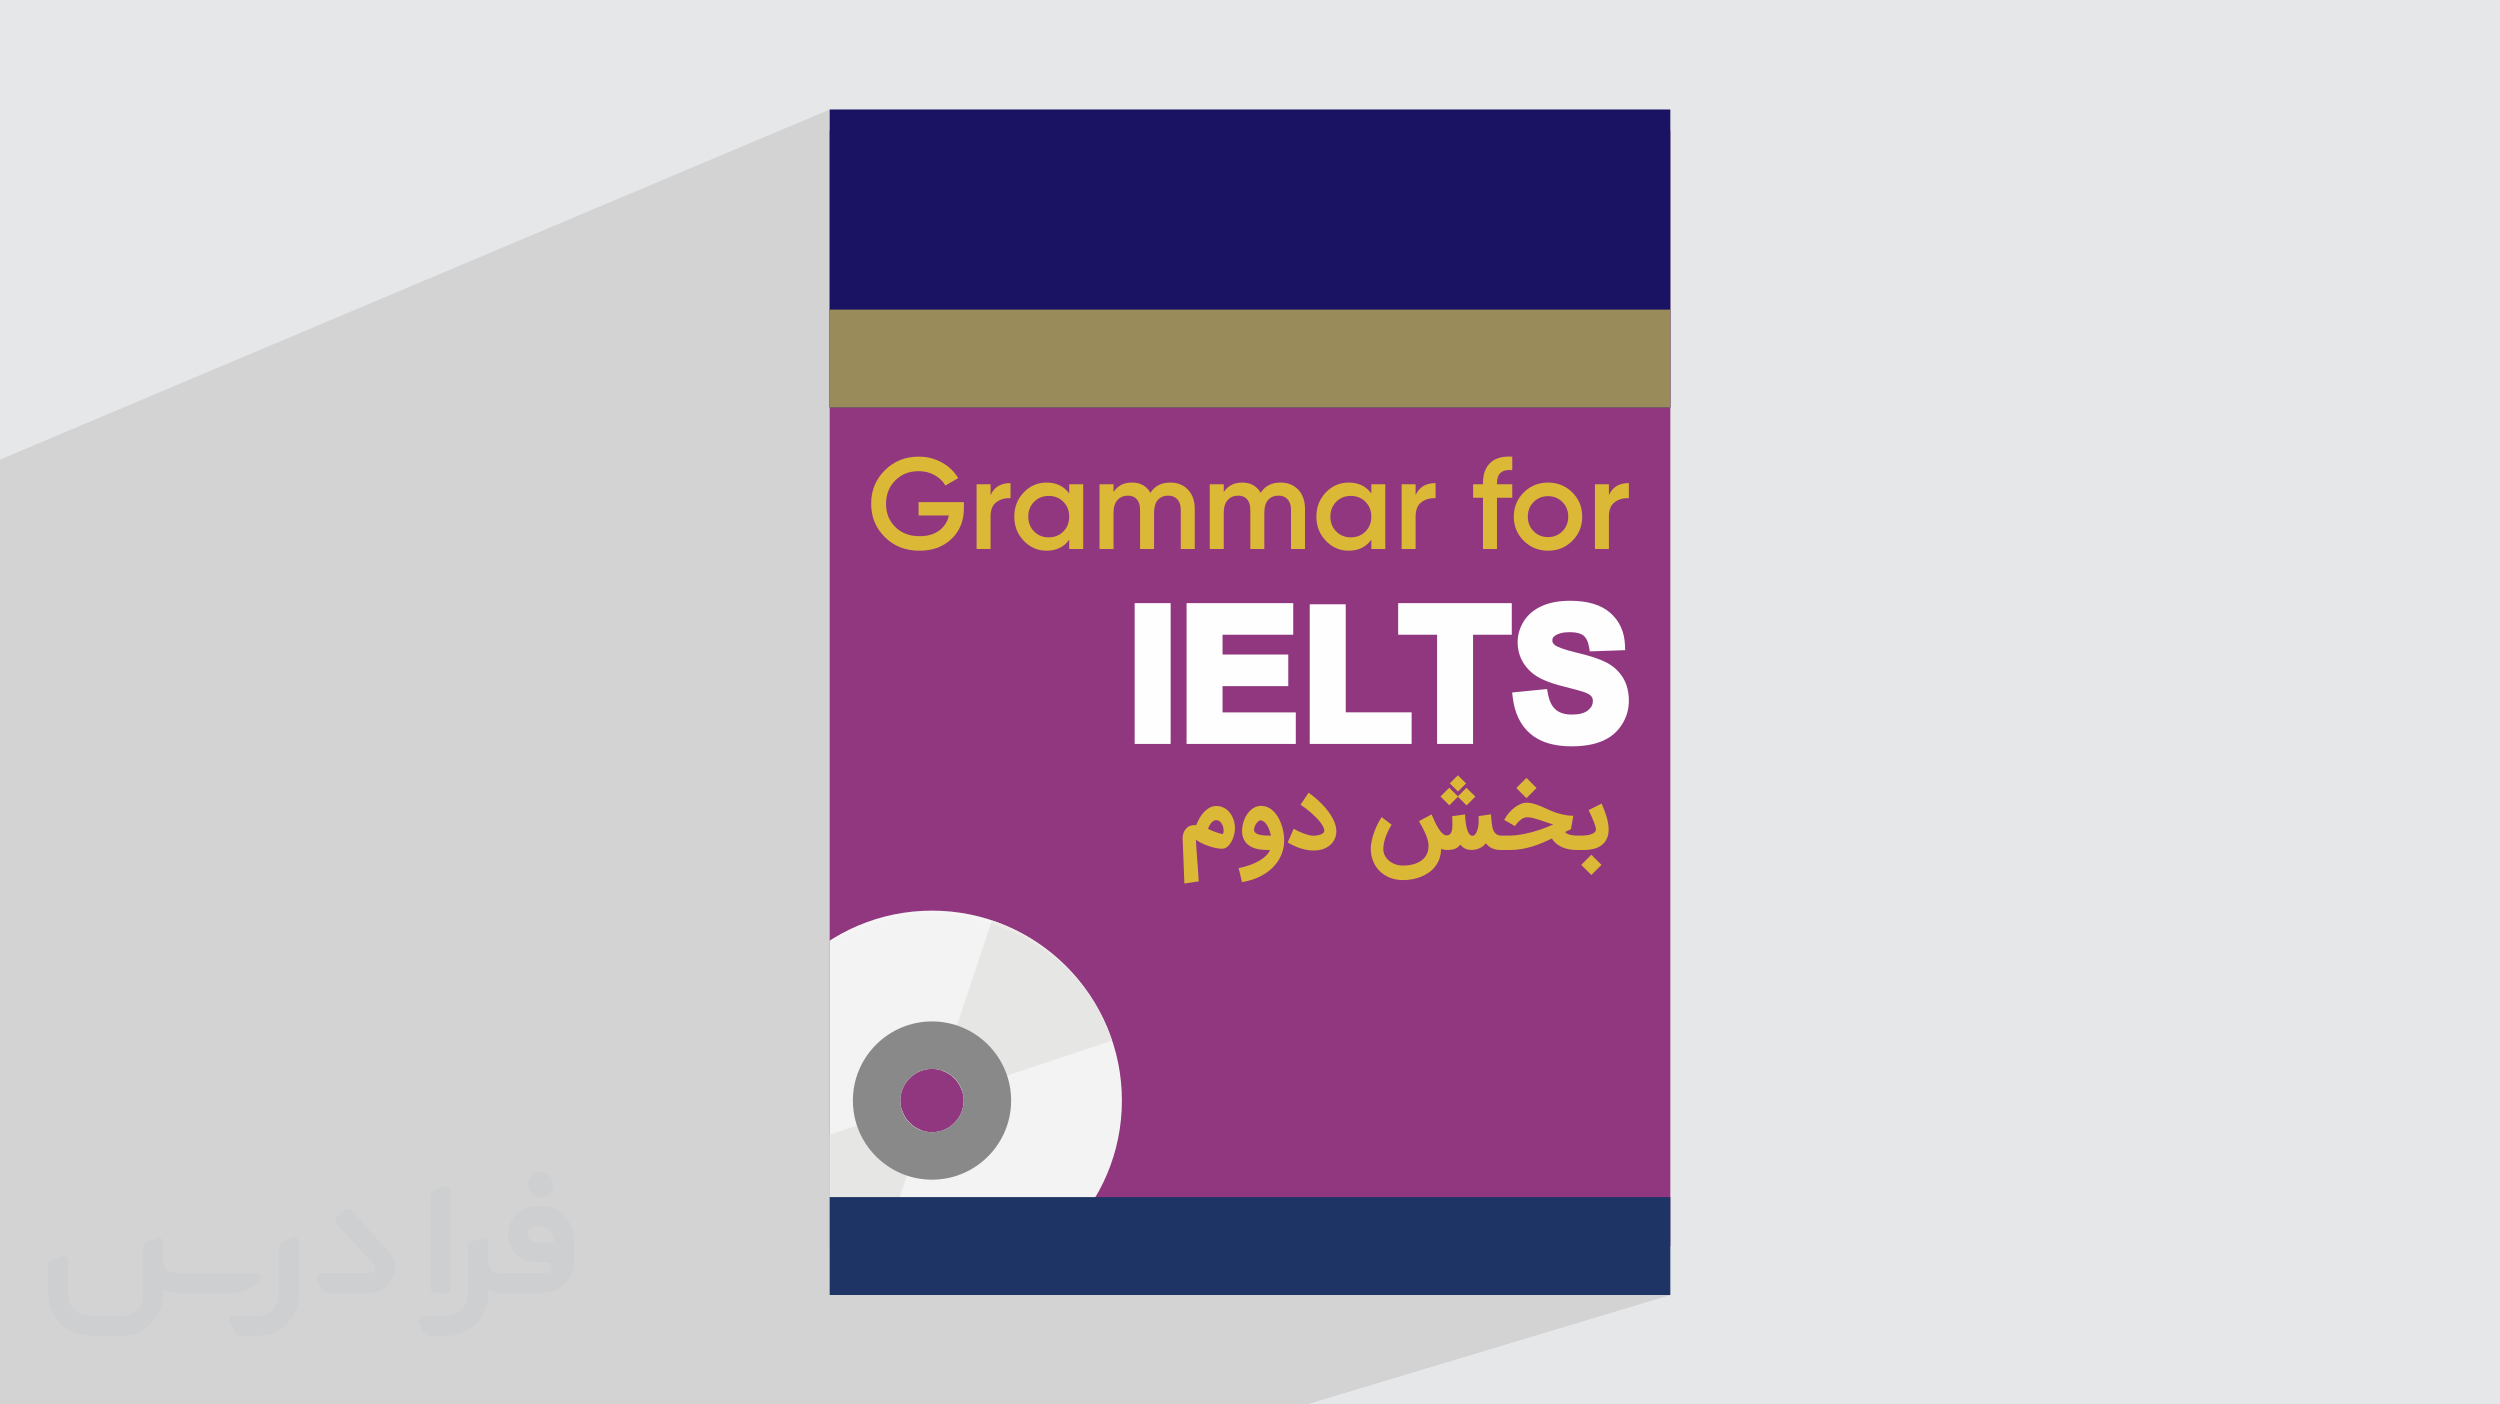 <?xml version="1.0" encoding="UTF-8"?>
<!DOCTYPE svg PUBLIC "-//W3C//DTD SVG 1.0//EN" "http://www.w3.org/TR/2001/REC-SVG-20010904/DTD/svg10.dtd">
<!-- Creator: CorelDRAW -->
<svg xmlns="http://www.w3.org/2000/svg" xml:space="preserve" width="94.192mm" height="52.917mm" version="1.0" style="shape-rendering:geometricPrecision; text-rendering:geometricPrecision; image-rendering:optimizeQuality; fill-rule:evenodd; clip-rule:evenodd"
viewBox="0 0 9404.92 5283.66"
 xmlns:xlink="http://www.w3.org/1999/xlink"
 xmlns:xodm="http://www.corel.com/coreldraw/odm/2003">
 <defs>
  <style type="text/css">
   <![CDATA[
    .fil9 {fill:none}
    .fil10 {fill:#1A1363}
    .fil13 {fill:#1E3465}
    .fil3 {fill:#903780}
    .fil11 {fill:#998B5A}
    .fil12 {fill:#FEFEFE;fill-rule:nonzero}
    .fil6 {fill:#898989;fill-rule:nonzero}
    .fil14 {fill:#DCB837;fill-rule:nonzero}
    .fil5 {fill:#E6E6E5;fill-rule:nonzero}
    .fil4 {fill:#F3F3F3;fill-rule:nonzero}
    .fil1 {fill:#373435;fill-rule:nonzero;fill-opacity:0.031}
    .fil2 {fill:#2B2A29;fill-opacity:0.102}
    .fil8 {fill:#010101;fill-rule:nonzero;fill-opacity:0.102}
    .fil7 {fill:white;fill-rule:nonzero;fill-opacity:0.2}
    .fil0 {fill:#E6E7E8}
   ]]>
  </style>
   <clipPath id="id0">
    <path d="M6283.7 491.74l-3162.48 0 0 4196.48 3162.48 0 0 -4196.48z"/>
   </clipPath>
 </defs>
 <g id="Layer_x0020_1">
  <polygon class="fil0" points="-0,0 9404.92,0 9404.92,5283.66 -0,5283.66 "/>
  <g id="_2445984209744">
   <path class="fil1" d="M1125.4 4672.59l0 197.03c0,20.41 -3.74,40.82 -11.66,59.56 -7.92,18.74 -19.16,36.25 -33.74,50.4 -14.58,14.58 -31.65,25.82 -50.4,33.74 -18.74,7.92 -39.15,11.66 -59.56,11.66l-60.82 0c-7.08,0 -14.16,-2.08 -19.99,-6.25 -5.83,-4.16 -10.41,-9.58 -12.92,-16.25l-11.24 -29.16c-0.83,-2.5 -1.25,-5.41 -1.25,-8.33 0,-2.92 1.25,-5.42 2.92,-7.92 1.67,-2.5 3.74,-4.16 6.25,-5.41 2.5,-1.25 5.41,-2.09 7.91,-1.67l86.23 0c22.08,0 42.91,-8.75 58.73,-24.57 15.41,-15.42 24.15,-36.65 24.15,-58.73l0 -179.12c0,-3.33 1.26,-6.66 3.33,-9.58 2.09,-2.92 5,-5 7.92,-6.25l40.82 -15.83c2.5,-0.84 5.41,-1.25 8.33,-0.84 2.92,0.42 5.42,1.26 7.5,2.92 2.09,1.67 4.17,3.75 5.42,6.25 1.25,2.92 2.08,5.83 2.08,8.33z"/>
   <path class="fil1" d="M2033.88 4536.8l-15 0c-59.57,0 -109.13,48.73 -108.31,107.88 0.42,27.5 12.08,54.16 31.66,73.32 19.57,19.57 46.23,30.4 74.14,30.4l39.57 0c5.42,0 10.41,2.08 14.17,5.83 3.74,3.74 5.83,8.75 5.83,14.16 0,5.42 -2.09,10.41 -5.83,14.17 -3.75,3.74 -8.75,5.83 -14.17,5.83l-179.11 0c-10.83,0 -20.83,-4.58 -28.33,-12.08 -7.5,-7.5 -11.66,-17.91 -12.08,-28.33l0 -74.98c0,-2.92 -0.83,-5.41 -2.08,-7.92 -1.25,-2.5 -3.33,-4.57 -5.42,-6.24 -2.08,-1.67 -4.99,-2.51 -7.5,-2.92 -2.92,-0.42 -5.41,0 -8.33,0.83l-41.24 15.83c-2.92,1.25 -5.83,3.33 -7.92,6.25 -2.08,2.92 -2.92,6.25 -2.92,9.58l0 179.12c0,22.08 -8.75,43.32 -24.15,58.73 -15.42,15.42 -36.65,24.57 -58.73,24.57l-86.64 0.01c-2.92,0 -5.42,0.83 -7.92,2.08 -2.5,1.25 -4.58,3.33 -6.25,5.42 -1.66,2.5 -2.5,4.99 -2.92,7.5 -0.41,2.92 0,5.41 1.26,8.33l11.24 29.16c2.5,6.67 7.08,12.5 12.91,16.66 5.83,4.16 12.91,6.25 20,5.83l60.81 0c41.24,0 80.81,-16.25 109.97,-45.82 29.16,-29.16 45.81,-68.74 45.81,-109.97l0 -18.32c15.84,7.91 33.33,12.08 50.82,12.08l157.03 0c30.41,0 59.99,-12.08 81.65,-33.74 21.66,-21.67 33.74,-50.82 33.74,-81.65l0 -85.81c0,-33.32 -13.33,-65.39 -36.65,-89.14 -23.74,-23.74 -55.82,-36.65 -89.14,-36.65zm50.39 136.2l-66.64 0c-7.92,0 -15.42,-2.5 -21.25,-7.91 -5.83,-5.42 -9.59,-12.5 -10.41,-20.42 0,-4.16 0.42,-8.75 2.08,-12.91 1.67,-4.16 3.75,-7.91 6.67,-10.82 5.83,-5.42 13.75,-8.76 21.66,-8.76l7.09 0c16.25,0 31.65,6.25 42.9,17.91 11.66,11.25 17.91,26.66 17.91,42.91z"/>
   <path class="fil1" d="M1694.39 4478.9l0 367.39c0,2.08 -0.42,4.57 -1.25,6.66 -0.84,2.09 -2.09,4.16 -3.75,5.83 -1.67,1.67 -3.33,2.92 -5.41,3.74 -2.09,0.84 -4.16,1.26 -6.67,1.26l-40.82 0c-2.08,0 -4.58,-0.42 -6.66,-1.26 -2.09,-0.83 -4.16,-2.08 -5.42,-3.74 -1.66,-1.67 -2.92,-3.74 -3.74,-5.83 -0.83,-2.09 -1.25,-4.58 -1.25,-6.66l0 -351.57c0,-3.32 0.83,-6.66 2.92,-9.58 2.08,-2.92 4.58,-5 7.91,-6.25l40.83 -15.83c2.5,-0.84 5.41,-1.25 8.33,-1.25 2.92,0.41 5.41,1.25 7.5,2.92 2.5,1.66 4.16,3.74 5.41,6.24 1.25,2.09 2.09,5 2.09,7.92z"/>
   <path class="fil1" d="M1391.56 4863.79l-153.7 0c-7.08,0 -14.17,-2.09 -20,-6.25 -5.83,-4.16 -10.41,-9.99 -13.33,-16.66l-11.24 -28.74c-0.83,-2.51 -1.25,-5.42 -0.83,-8.34 0.41,-2.92 1.25,-5.41 2.92,-7.91 1.66,-2.51 3.74,-4.16 6.24,-5.42 2.51,-1.25 5.42,-2.08 7.92,-2.08l184.11 0c3.33,0 6.66,-1.25 9.58,-2.92 2.93,-2.09 5,-4.58 6.67,-7.92 1.25,-3.33 1.67,-6.66 1.25,-9.99 -0.42,-3.33 -2.08,-6.67 -4.16,-9.17l-141.63 -154.12c-2.92,-3.33 -4.58,-7.92 -4.58,-12.5 0,-4.58 2.09,-8.75 5.83,-12.08l29.58 -27.49c3.33,-2.92 7.92,-4.58 12.5,-4.58 4.58,0.42 8.75,2.09 12.08,5.83l140.37 152.87c55.41,59.57 12.5,157.46 -69.56,157.46z"/>
   <path class="fil1" d="M977.53 4817.97l-20 17.07c-20.83,17.91 -47.49,27.91 -74.98,27.91l-211.19 0c-19.57,0 -39.15,-4.16 -57.06,-12.49l0 16.25c0,20.82 -4.16,41.65 -12.08,60.81 -7.91,19.16 -19.57,36.65 -34.57,51.65 -14.58,14.58 -32.07,26.24 -51.65,34.58 -19.16,7.91 -39.99,12.07 -60.82,12.07l-114.55 0.01c-20.83,0 -41.66,-4.17 -60.82,-12.08 -19.16,-7.92 -36.65,-19.58 -51.65,-34.58 -14.58,-14.58 -26.24,-32.07 -34.57,-51.65 -7.92,-19.16 -12.08,-39.98 -12.08,-60.81l0 -107.89c0,-3.33 1.25,-6.66 2.92,-9.58 2.09,-2.92 4.58,-5 7.92,-6.25l40.82 -15.83c2.5,-0.84 5.41,-1.26 8.33,-0.84 2.92,0.42 5.42,1.25 7.5,2.92 2.09,1.67 4.16,3.75 5.42,6.25 1.25,2.5 2.08,5 2.08,7.92l0 128.71c0,20.83 8.34,40.82 22.92,55.41 14.58,14.58 34.57,22.91 55.4,22.91l125.79 0c20.83,0 40.41,-8.34 54.99,-22.92 14.58,-14.58 22.92,-34.57 22.92,-55.4l0 -184.11c0,-3.33 1.25,-6.67 2.92,-9.59 2.08,-2.92 4.57,-4.99 7.91,-6.24l40.82 -15.84c2.51,-0.83 5.42,-1.25 8.34,-0.83 2.92,0.42 5.41,1.25 7.91,2.92 2.51,1.67 4.17,3.74 5.42,6.25 1.25,2.5 2.08,5.41 2.08,7.91l0 70.4c0,11.66 4.58,23.32 12.92,31.65 8.33,8.34 19.57,13.33 31.65,13.33l307.4 0c3.33,0 7.09,0.84 9.59,2.92 2.92,2.09 5,5 6.25,7.92 1.25,3.33 1.25,6.66 0.41,10.41 0,3.74 -2.08,6.66 -4.57,8.75z"/>
   <path class="fil1" d="M2033.88 4503.89c25.82,0 47.07,-21.25 47.07,-47.07 0,-25.83 -21.25,-47.07 -47.07,-47.07 -25.83,0 -47.08,21.24 -47.08,47.07 0,25.82 21.25,47.07 47.08,47.07z"/>
  </g>
  <polygon class="fil2" points="6283.7,4871.8 4915.38,5283.66 -0,5283.66 -0,1728.92 3121.21,411.86 "/>
  <polygon class="fil3" points="6283.7,491.74 3121.21,491.74 3121.21,4688.21 6283.7,4688.21 "/>
  <g style="clip-path:url(#id0)">
   <g id="_2445984214304">
    <g>
     <path id="_1" class="fil4" d="M3506.18 3425.88c-393.9,0 -714.37,320.46 -714.37,714.38 0,393.9 320.46,714.37 714.37,714.37 393.91,0 714.38,-320.46 714.38,-714.37 0,-393.91 -320.46,-714.38 -714.38,-714.38zm0 833.45c-65.65,0 -119.07,-53.4 -119.07,-119.07 0,-65.68 53.4,-119.08 119.07,-119.08 65.68,0 119.08,53.4 119.08,119.08 0,65.67 -53.4,119.07 -119.08,119.07z"/>
     <path class="fil5" d="M3731.93 3463.03l-188.25 564.79c35.39,11.84 63.1,39.58 74.97,74.98l564.79 -188.26c-71.01,-212.44 -239.04,-380.47 -451.49,-451.48l-0.02 -0.03z"/>
     <path class="fil5" d="M3393.75 4177.75l-564.79 188.25c71.01,212.44 239.05,380.47 451.49,451.49l188.25 -564.79c-35.39,-11.84 -63.1,-39.58 -74.97,-74.98l0.02 0.03z"/>
     <path class="fil6" d="M3506.18 3842.6c-164.11,0 -297.65,133.54 -297.65,297.66 0,164.11 133.54,297.65 297.65,297.65 164.12,0 297.66,-133.54 297.66,-297.65 0,-164.12 -133.54,-297.66 -297.66,-297.66zm0 416.73c-65.65,0 -119.07,-53.4 -119.07,-119.07 0,-65.68 53.4,-119.08 119.07,-119.08 65.68,0 119.08,53.4 119.08,119.08 0,65.67 -53.4,119.07 -119.08,119.07z"/>
     <path class="fil7" d="M3506.19 3440.75c228.79,0 433.23,104.31 568.35,267.97 -130.48,-171.58 -336.18,-282.84 -568.35,-282.84 -232.18,0 -437.88,111.26 -568.36,282.84 135.12,-163.63 339.56,-267.97 568.36,-267.97z"/>
     <path class="fil8" d="M3506.19 4839.76c-246.81,0 -464.59,-123.03 -596.22,-310.91 -13.13,-18.76 -25.44,-38.18 -36.8,-58.19 11.18,21.38 23.4,42.13 36.61,62.16 127.71,193.77 346.96,321.81 596.41,321.81 255.16,0 478.75,-133.99 605.06,-335.27 9.92,-15.82 19.26,-32.06 27.95,-48.7 -7.72,13.58 -15.87,26.9 -24.42,39.9 -130.09,198.13 -353.87,329.17 -608.59,329.17l0 0.03z"/>
    </g>
   </g>
  </g>
  <polygon class="fil9" points="6283.7,491.74 3121.21,491.74 3121.21,4688.21 6283.7,4688.21 "/>
  <polygon class="fil10" points="6283.7,411.86 3121.21,411.86 3121.21,1533.12 6283.7,1533.12 "/>
  <polygon class="fil11" points="6283.7,1164.76 3121.21,1164.76 3121.21,1533.12 6283.7,1533.12 "/>
  <path class="fil12" d="M4286.18 2781.05l0 -494.42 100.13 0 0 494.42 -100.13 0zm195.29 0l0 -494.42 365.99 0 0 83.55 -265.86 0 0 109.79 247.21 0 0 83.55 -247.21 0 0 133.97 275.52 0 0 83.55 -375.65 0zm463.34 0l0 -490.28 100.14 0 0 406.72 247.89 0 0 83.55 -348.03 0zm479 0l0 -410.87 -146.4 0 0 -83.55 392.23 0 0 83.55 -145.7 0 0 410.87 -100.13 0zm284.39 -160.21l97.36 -9.66c5.87,32.56 17.61,56.38 35.45,71.69 17.84,15.31 41.9,22.91 72.16,22.91 32,0 56.16,-6.79 72.39,-20.37 16.24,-13.58 24.4,-29.47 24.4,-47.65 0,-11.74 -3.45,-21.64 -10.24,-29.92 -6.79,-8.17 -18.75,-15.31 -35.79,-21.3 -11.62,-4.13 -38.1,-11.27 -79.54,-21.64 -53.28,-13.34 -90.68,-29.69 -112.21,-49.14 -30.26,-27.28 -45.34,-60.54 -45.34,-99.78 0,-25.21 7.14,-48.92 21.3,-70.9 14.26,-21.98 34.76,-38.66 61.57,-50.18 26.82,-11.5 59.04,-17.26 97.02,-17.26 61.8,0 108.41,13.71 139.61,41.21 31.29,27.51 47.64,64.1 49.25,110.03l-100.12 3.45c-4.26,-25.56 -13.36,-43.85 -27.28,-55.03 -13.93,-11.15 -34.88,-16.79 -62.73,-16.79 -28.78,0 -51.33,5.98 -67.56,17.95 -10.47,7.72 -15.77,17.95 -15.77,30.84 0,11.74 4.94,21.75 14.85,30.04 12.55,10.69 43.04,21.75 91.5,33.26 48.45,11.39 84.24,23.35 107.37,35.56 23.24,12.31 41.44,29.01 54.56,50.29 13.12,21.3 19.68,47.53 19.68,78.72 0,28.31 -7.83,54.9 -23.6,79.65 -15.77,24.73 -37.96,43.15 -66.74,55.12 -28.78,12.09 -64.68,18.08 -107.61,18.08 -62.5,0 -110.49,-14.39 -143.98,-43.28 -33.49,-28.78 -53.4,-70.77 -59.96,-125.91z"/>
  <path class="fil12" d="M4268.57 2781.05l0 -512.03 135.36 0 0 529.65 -135.36 0 0 -17.61zm35.23 -476.81l0 459.19 64.9 0 0 -459.19 -64.9 0zm160.07 476.81l0 -512.03 401.21 0 0 118.78 -265.86 0 0 74.57 247.21 0 0 118.78 -247.21 0 0 98.74 275.52 0 0 118.78 -410.88 0 0 -17.61zm35.23 -476.81l0 459.19 340.42 0 0 -48.33 -275.52 0 0 -169.19 247.21 0 0 -48.33 -247.21 0 0 -145.02 265.86 0 0 -48.33 -330.76 0zm428.11 476.81l0 -507.89 135.37 0 0 406.72 247.89 0 0 118.78 -383.26 0 0 -17.61zm35.23 -472.66l0 455.05 312.81 0 0 -48.33 -247.89 0 0 -406.72 -64.91 0zm443.78 472.66l0 -393.25 -146.4 0 0 -118.78 427.45 0 0 118.78 -145.7 0 0 410.87 -135.36 0 0 -17.61zm35.23 -410.87l0 393.25 64.9 0 0 -410.87 145.7 0 0 -48.33 -357 0 0 48.33 146.4 0 0 17.61zm265.06 233.19l113.47 -11.26 2.89 15.99c2.63,14.59 6.54,27.14 11.72,37.63 4.83,9.78 10.79,17.73 17.87,23.8 7.07,6.06 15.53,10.66 25.3,13.76 10.27,3.26 22.11,4.88 35.44,4.88 27.76,0 48.17,-5.42 61.11,-16.25 6.36,-5.32 11.03,-10.87 13.97,-16.6 2.73,-5.33 4.1,-11.19 4.1,-17.55 0,-4.04 -0.52,-7.57 -1.55,-10.54 -1.06,-2.97 -2.63,-5.7 -4.7,-8.24 -2.04,-2.5 -5.2,-5 -9.39,-7.51 -4.98,-2.94 -11.2,-5.73 -18.63,-8.35 -5.2,-1.85 -14.36,-4.54 -27.35,-8.07 -13.8,-3.75 -30.63,-8.1 -50.6,-13.09 -27.48,-6.88 -51.07,-14.63 -70.76,-23.24 -20.37,-8.92 -36.7,-18.9 -48.92,-29.92 -16.97,-15.24 -29.76,-32.34 -38.32,-51.2 -8.6,-18.94 -12.9,-39.49 -12.9,-61.61 0,-14.27 2.05,-28.18 6.09,-41.66 4.02,-13.41 10.05,-26.34 18.03,-38.74 8.17,-12.57 18.09,-23.61 29.79,-33.14 11.59,-9.45 24.81,-17.35 39.61,-23.71 14.79,-6.31 30.82,-11.02 48.18,-14.12 17.25,-3.06 35.85,-4.59 55.8,-4.59 32.5,0 61.28,3.69 86.28,11.06 25.79,7.62 47.48,19.13 64.96,34.55 17.53,15.48 30.93,33.53 40.16,54.16 9.12,20.4 14.12,43.24 15,68.54l0.6 17.49 -133.07 4.59 -2.53 -15.2c-1.84,-11.04 -4.66,-20.4 -8.44,-28.02 -3.38,-6.83 -7.58,-12.24 -12.52,-16.21 -4.99,-3.99 -11.58,-7.11 -19.71,-9.29 -8.9,-2.38 -19.59,-3.58 -32,-3.58 -12.96,0 -24.31,1.3 -34.03,3.87 -9.08,2.41 -16.82,5.97 -23.14,10.63 -3.03,2.23 -5.24,4.67 -6.58,7.29 -1.3,2.54 -1.96,5.67 -1.96,9.39 0,3.19 0.63,6.04 1.86,8.54 1.36,2.77 3.59,5.45 6.66,8.02 4.78,4.07 13.76,8.5 26.99,13.3 14.37,5.21 33.48,10.65 57.29,16.32 24.17,5.7 45.63,11.66 64.28,17.84 18.89,6.19 34.65,12.67 47.21,19.3 12.99,6.87 24.6,15.02 34.79,24.39 10.22,9.42 19.07,20.17 26.51,32.23 7.57,12.28 13.21,25.84 16.89,40.6 3.64,14.57 5.47,30.36 5.47,47.34 0,15.77 -2.23,31.17 -6.66,46.17 -4.38,14.78 -10.97,29.1 -19.77,42.91 -8.92,14.01 -19.62,26.18 -32.06,36.47 -12.44,10.27 -26.7,18.79 -42.73,25.45 -15.72,6.56 -33.18,11.46 -52.35,14.68 -19.05,3.19 -39.72,4.78 -62,4.78 -32.89,0 -62.22,-3.85 -87.89,-11.56 -26.33,-7.91 -48.86,-19.91 -67.52,-36 -18.64,-16.01 -33.5,-35.68 -44.55,-58.91 -10.81,-22.73 -17.95,-48.84 -21.46,-78.27l-2.13 -17.77 17.88 -1.77zm85.27 26.83l-63.39 6.29c3.43,18.43 8.64,35.02 15.62,49.69 8.9,18.71 20.78,34.48 35.61,47.22 14.88,12.84 33.11,22.49 54.72,28.98 22.3,6.7 48.27,10.04 77.84,10.04 20.65,0 39.4,-1.41 56.22,-4.22 16.66,-2.8 31.54,-6.94 44.57,-12.41 12.81,-5.36 24.07,-12.08 33.85,-20.15 9.77,-8.08 18.09,-17.51 24.91,-28.23 6.95,-10.9 12.16,-22.25 15.64,-33.96 3.42,-11.59 5.14,-23.68 5.14,-36.27 0,-14.22 -1.46,-27.17 -4.37,-38.81 -2.86,-11.43 -7.08,-21.7 -12.62,-30.69 -5.67,-9.2 -12.5,-17.47 -20.46,-24.8 -7.97,-7.34 -17.11,-13.74 -27.36,-19.16 -10.68,-5.63 -24.63,-11.33 -41.82,-17.01 -16.95,-5.68 -37.43,-11.33 -61.36,-16.95 -24.69,-5.85 -45.08,-11.71 -61.2,-17.55 -17.21,-6.25 -29.74,-12.72 -37.58,-19.36 -6.83,-5.71 -12.05,-12.2 -15.62,-19.43 -3.7,-7.51 -5.57,-15.55 -5.57,-24.09 0,-9.18 2.01,-17.62 5.95,-25.34 3.91,-7.63 9.63,-14.21 17.04,-19.67 9.88,-7.28 21.56,-12.73 34.97,-16.29 12.81,-3.4 27.15,-5.11 42.97,-5.11 15.39,0 29.12,1.62 41.09,4.82 12.81,3.42 23.73,8.76 32.65,15.9 8.96,7.18 16.3,16.53 22.01,28.03 3.36,6.78 6.15,14.33 8.36,22.64l67.02 -2.31c-1.86,-13.72 -5.37,-26.34 -10.52,-37.86 -7.15,-16 -17.58,-30.02 -31.28,-42.06 -13.74,-12.05 -30.98,-21.15 -51.67,-27.26 -21.57,-6.36 -47.04,-9.55 -76.37,-9.55 -17.99,0 -34.53,1.35 -49.6,4.02 -14.92,2.68 -28.41,6.6 -40.48,11.76 -11.97,5.18 -22.45,11.39 -31.35,18.65 -8.79,7.15 -16.26,15.46 -22.38,24.88 -6.16,9.61 -10.81,19.56 -13.89,29.8 -3.04,10.12 -4.57,20.69 -4.57,31.61 0,17.11 3.26,32.84 9.75,47.15 6.52,14.37 16.46,27.58 29.74,39.56 9.3,8.47 22.47,16.4 39.46,23.83 17.7,7.75 39.46,14.86 65.25,21.31 21.45,5.36 38.62,9.79 51.3,13.23 13.48,3.65 23.43,6.62 29.82,8.89 9.59,3.37 17.87,7.15 24.81,11.26 7.71,4.62 13.93,9.77 18.61,15.41l0.13 0.07c4.69,5.73 8.29,12.12 10.7,19.17 2.34,6.94 3.53,14.24 3.53,21.9 0,11.8 -2.71,22.99 -8.1,33.51 -5.19,10.14 -12.75,19.36 -22.64,27.63 -19.5,16.32 -47.44,24.49 -83.67,24.49 -16.91,0 -32.27,-2.18 -46.04,-6.54 -14.25,-4.52 -26.79,-11.4 -37.54,-20.63 -10.74,-9.22 -19.59,-20.87 -26.54,-34.95 -4.57,-9.26 -8.34,-19.62 -11.29,-31.08z"/>
  <polygon class="fil13" points="6283.7,4503.44 3121.21,4503.44 3121.21,4871.8 6283.7,4871.8 "/>
  <path class="fil14" d="M3626.14 1888.96l0 23.39c0,46.79 -15.44,85.04 -46.3,114.77 -30.87,29.73 -71.15,44.6 -120.87,44.6 -52.63,0 -96.08,-17.06 -130.36,-51.17 -34.28,-34.12 -51.42,-76.03 -51.42,-125.74 0,-49.39 17.14,-91.22 51.42,-125.49 34.28,-34.28 76.75,-51.42 127.44,-51.42 31.84,0 60.92,7.31 87.24,21.94 26.32,14.62 46.79,34.27 61.41,58.96l-48.25 27.79c-9.1,-16.25 -22.59,-29.33 -40.45,-39.24 -17.87,-9.91 -37.85,-14.86 -59.95,-14.86 -35.74,0 -65.14,11.69 -88.21,35.09 -23.08,23.39 -34.61,52.63 -34.61,87.73 0,35.09 11.62,64.16 34.85,87.23 23.23,23.08 53.69,34.61 91.38,34.61 30.21,0 54.83,-7.07 73.83,-21.2 19.01,-14.14 31.11,-33.06 36.32,-56.78l-114.05 0 0 -50.19 170.58 0zm100.39 -26.32c13.32,-30.21 38.34,-45.32 75.06,-45.32l0 57.02c-20.15,-1.3 -37.69,3.49 -52.63,14.38 -14.95,10.88 -22.43,28.84 -22.43,53.85l0 122.81 -52.63 0 0 -243.67 52.63 0 0 40.93zm295.82 -40.93l52.64 0 0 243.67 -52.64 0 0 -35.09c-19.82,27.62 -48.25,41.43 -85.28,41.43 -33.47,0 -62.06,-12.43 -85.78,-37.28 -23.71,-24.86 -35.58,-55.16 -35.58,-90.89 0,-36.07 11.86,-66.45 35.58,-91.14 23.72,-24.69 52.31,-37.03 85.78,-37.03 37.03,0 65.46,13.65 85.28,40.94l0 -34.6zm-132.07 177.63c14.62,14.79 32.98,22.18 55.08,22.18 22.09,0 40.45,-7.39 55.07,-22.18 14.62,-14.78 21.93,-33.38 21.93,-55.8 0,-22.42 -7.31,-41.02 -21.93,-55.81 -14.62,-14.78 -32.98,-22.18 -55.07,-22.18 -22.1,0 -40.46,7.4 -55.08,22.18 -14.62,14.79 -21.93,33.39 -21.93,55.81 0,22.42 7.31,41.02 21.93,55.8zm512.21 -183.97c27.62,0 49.86,8.94 66.77,26.8 16.89,17.87 25.34,41.92 25.34,72.13l0 151.08 -52.64 0 0 -147.67c0,-16.89 -4.22,-29.97 -12.67,-39.23 -8.45,-9.27 -19.98,-13.89 -34.6,-13.89 -16.25,0 -29.17,5.36 -38.75,16.08 -9.58,10.72 -14.37,26.81 -14.37,48.25l0 136.46 -52.64 0 0 -147.67c0,-16.89 -3.97,-29.97 -11.94,-39.23 -7.96,-9.27 -19.25,-13.89 -33.87,-13.89 -15.92,0 -28.92,5.44 -38.99,16.33 -10.06,10.88 -15.11,26.88 -15.11,48l0 136.46 -52.63 0 0 -243.67 52.63 0 0 29.24c15.6,-23.71 38.83,-35.58 69.69,-35.58 31.19,0 54.26,12.83 69.21,38.5 16.25,-25.67 41.1,-38.5 74.57,-38.5zm414.73 0c27.62,0 49.86,8.94 66.77,26.8 16.89,17.87 25.34,41.92 25.34,72.13l0 151.08 -52.64 0 0 -147.67c0,-16.89 -4.22,-29.97 -12.67,-39.23 -8.45,-9.27 -19.98,-13.89 -34.6,-13.89 -16.25,0 -29.17,5.36 -38.75,16.08 -9.58,10.72 -14.37,26.81 -14.37,48.25l0 136.46 -52.64 0 0 -147.67c0,-16.89 -3.97,-29.97 -11.94,-39.23 -7.96,-9.27 -19.25,-13.89 -33.87,-13.89 -15.92,0 -28.92,5.44 -38.99,16.33 -10.06,10.88 -15.11,26.88 -15.11,48l0 136.46 -52.63 0 0 -243.67 52.63 0 0 29.24c15.6,-23.71 38.83,-35.58 69.69,-35.58 31.19,0 54.26,12.83 69.21,38.5 16.25,-25.67 41.1,-38.5 74.57,-38.5zm341.62 6.34l52.64 0 0 243.67 -52.64 0 0 -35.09c-19.82,27.62 -48.25,41.43 -85.28,41.43 -33.47,0 -62.06,-12.43 -85.78,-37.28 -23.71,-24.86 -35.58,-55.16 -35.58,-90.89 0,-36.07 11.86,-66.45 35.58,-91.14 23.72,-24.69 52.31,-37.03 85.78,-37.03 37.03,0 65.46,13.65 85.28,40.94l0 -34.6zm-132.07 177.63c14.62,14.79 32.98,22.18 55.08,22.18 22.09,0 40.45,-7.39 55.07,-22.18 14.62,-14.78 21.93,-33.38 21.93,-55.8 0,-22.42 -7.31,-41.02 -21.93,-55.81 -14.62,-14.78 -32.98,-22.18 -55.07,-22.18 -22.1,0 -40.46,7.4 -55.08,22.18 -14.62,14.79 -21.93,33.39 -21.93,55.81 0,22.42 7.31,41.02 21.93,55.8zm298.75 -136.7c13.32,-30.21 38.34,-45.32 75.06,-45.32l0 57.02c-20.15,-1.3 -37.69,3.49 -52.63,14.38 -14.95,10.88 -22.43,28.84 -22.43,53.85l0 122.81 -52.63 0 0 -243.67 52.63 0 0 40.93zm363.57 -94.06c-38.34,-3.57 -57.51,12.51 -57.51,48.25l0 4.88 57.51 0 0 50.68 -57.51 0 0 192.99 -52.63 0 0 -192.99 -37.03 0 0 -50.68 37.03 0 0 -4.88c0,-33.46 9.35,-58.88 28.03,-76.26 18.68,-17.38 46.05,-24.94 82.12,-22.67l0 50.68zm134.51 303.14c-35.74,0 -66.12,-12.35 -91.13,-37.04 -25.02,-24.69 -37.53,-55.07 -37.53,-91.13 0,-36.07 12.51,-66.45 37.53,-91.14 25.01,-24.69 55.4,-37.03 91.13,-37.03 36.07,0 66.52,12.34 91.38,37.03 24.85,24.69 37.27,55.08 37.27,91.14 0,36.07 -12.42,66.44 -37.27,91.13 -24.86,24.69 -55.32,37.04 -91.38,37.04zm-54.1 -73.11c14.62,14.62 32.65,21.94 54.1,21.94 21.44,0 39.47,-7.32 54.1,-21.94 14.62,-14.62 21.93,-32.98 21.93,-55.07 0,-22.1 -7.31,-40.45 -21.93,-55.08 -14.63,-14.62 -32.66,-21.93 -54.1,-21.93 -21.45,0 -39.48,7.31 -54.1,21.93 -14.62,14.63 -21.93,32.98 -21.93,55.08 0,22.09 7.31,40.45 21.93,55.07zm283.15 -135.97c13.32,-30.21 38.34,-45.32 75.06,-45.32l0 57.02c-20.15,-1.3 -37.69,3.49 -52.63,14.38 -14.95,10.88 -22.43,28.84 -22.43,53.85l0 122.81 -52.63 0 0 -243.67 52.63 0 0 40.93z"/>
  <path class="fil14" d="M4455.62 3323.96l-6.64 -169.9c0,-0.79 0.07,-2.77 0.33,-5.92 0.2,-3.17 0.86,-6.78 1.98,-10.92 1.05,-4.07 2.83,-8.42 5.32,-12.83 2.44,-4.47 5.92,-8.42 10.32,-11.83 2.11,-1.85 4.47,-3.35 7.18,-4.61 2.7,-1.18 5.45,-2.1 8.42,-2.83 2.9,-0.66 5.85,-1.05 8.82,-1.18 2.96,-0.14 5.85,-0.07 8.55,0.19 3.35,-8.35 7.37,-16.83 12.23,-25.39 4.8,-8.62 10.39,-16.38 16.77,-23.28 6.45,-6.9 13.62,-12.56 21.58,-16.9 7.9,-4.33 16.7,-6.51 26.31,-6.51 7.57,0.26 14.48,1.52 20.79,3.88 6.25,2.3 11.97,5.46 17.03,9.41 5.13,3.94 9.61,8.62 13.49,13.94 3.87,5.27 7.17,11.05 9.8,17.24 2.64,6.18 4.6,12.62 5.92,19.4 1.32,6.71 1.98,13.55 1.98,20.39 0,5.13 -0.53,10.65 -1.58,16.45 -0.99,5.85 -2.51,11.58 -4.47,17.3 -1.91,5.65 -4.34,11.04 -7.17,16.25 -2.9,5.26 -6.05,9.8 -9.61,13.75 -3.55,3.94 -7.44,7.1 -11.71,9.47 -4.2,2.31 -8.75,3.49 -13.55,3.49 -8.55,0 -17.69,-1.12 -27.36,-3.42 -9.68,-2.31 -19.08,-5.13 -28.23,-8.49 -9.14,-3.41 -17.56,-7.04 -25.19,-10.98 -7.7,-3.94 -13.75,-7.63 -18.22,-11.05 0.66,12.57 1.52,25.46 2.51,38.68 0.99,13.22 1.97,26.44 3.03,39.73 0.99,13.22 1.97,26.44 2.9,39.6 0.92,13.15 1.71,25.98 2.37,38.48l-53.88 8.42zm120.12 -238.58c-4.21,-0.07 -7.96,0.99 -11.25,3.23 -3.23,2.24 -6.11,4.99 -8.75,8.29 -2.57,3.35 -4.73,6.9 -6.58,10.72 -1.84,3.87 -3.41,7.3 -4.8,10.38 3.42,1.98 7.57,3.95 12.37,5.99 4.8,2.11 9.8,4.07 15,5.92 5.19,1.91 10.32,3.55 15.46,4.99 5.06,1.45 9.61,2.51 13.49,3.17 2.04,-5.13 2.89,-10.72 2.43,-16.77 -0.39,-6.12 -1.71,-11.77 -4.01,-17.03 -2.3,-5.26 -5.39,-9.68 -9.41,-13.29 -4,-3.62 -8.68,-5.46 -13.94,-5.59zm83.93 180.37c16.12,-3.23 30.85,-7.24 44.07,-12.1 13.29,-4.87 24.93,-10.26 34.93,-16.32 10.06,-5.99 18.35,-12.37 24.93,-19.08 6.57,-6.77 11.24,-13.61 13.94,-20.59 -4.93,0 -10.12,-0.13 -15.59,-0.26 -5.52,-0.2 -9.99,-0.4 -13.55,-0.66 -11.31,-0.86 -21.64,-3.03 -30.91,-6.38 -9.28,-3.42 -17.23,-8.03 -23.94,-13.95 -6.65,-5.85 -11.84,-13.02 -15.53,-21.51 -3.61,-8.49 -5.46,-18.22 -5.46,-29.21 0,-6.97 0.73,-14.08 2.24,-21.44 1.45,-7.31 3.61,-14.48 6.38,-21.45 2.83,-6.97 6.32,-13.55 10.52,-19.73 4.14,-6.19 8.89,-11.58 14.15,-16.32 5.26,-4.67 11.04,-8.36 17.42,-11.05 6.32,-2.7 13.16,-4.01 20.46,-4.01 10.52,0 20.13,2.31 28.88,6.84 8.69,4.6 16.39,10.66 23.03,18.29 6.71,7.63 12.5,16.38 17.3,26.24 4.79,9.93 8.62,20.2 11.57,30.92 2.9,10.65 4.87,21.38 5.79,31.96 0.99,10.65 1.05,20.53 0.13,29.54 -1.38,13.36 -4.4,25.92 -9.02,37.69 -4.66,11.71 -10.58,22.5 -17.88,32.43 -7.24,9.87 -15.66,18.88 -25.26,26.9 -9.61,8.1 -20.07,15.2 -31.24,21.32 -11.25,6.11 -23.15,11.24 -35.79,15.33 -12.63,4.14 -25.59,7.23 -38.88,9.28l-12.69 -52.69zm84.06 -179.65c-2.37,-0.46 -5.13,0.33 -8.22,2.51 -3.1,2.1 -5.92,4.93 -8.56,8.55 -2.63,3.61 -4.86,7.57 -6.64,11.9 -1.78,4.41 -2.64,8.56 -2.64,12.57 0,3.87 1.19,7.1 3.62,9.67 2.37,2.57 5.46,4.67 9.21,6.25 3.81,1.65 8.09,2.9 12.83,3.75 4.73,0.85 9.47,1.38 14.14,1.71 4.67,0.26 9.15,0.39 13.35,0.39l10.66 0c-1.72,-7.1 -3.75,-13.88 -6.06,-20.39 -2.37,-6.51 -5.06,-12.36 -8.15,-17.49 -3.1,-5.2 -6.58,-9.48 -10.46,-12.89 -3.94,-3.42 -8.29,-5.59 -13.09,-6.52zm123.07 31.38c4.8,3.09 10.39,6.18 16.9,9.28 6.45,3.09 13.09,5.92 19.87,8.48 6.84,2.57 13.42,4.67 19.8,6.25 6.44,1.65 11.97,2.44 16.63,2.44 2.64,0 6.32,-0.2 10.92,-0.66 4.67,-0.46 9.21,-1.38 13.75,-2.7 4.53,-1.32 8.49,-3.16 11.84,-5.59 3.34,-2.37 5.19,-5.52 5.39,-9.41 0.13,-4.47 -1.25,-9.54 -4.01,-15.13 -2.83,-5.59 -6.58,-11.44 -11.31,-17.56 -4.8,-6.12 -10.26,-12.3 -16.51,-18.55 -6.25,-6.25 -12.63,-12.23 -19.27,-18.02 -6.64,-5.79 -13.29,-11.11 -19.93,-16.12 -6.65,-5 -12.76,-9.21 -18.35,-12.76l30.38 -45.12c11.05,7.76 22.11,16.45 33.03,26.11 10.91,9.68 20.98,19.93 30.18,30.65 9.22,10.78 17.23,21.91 24.01,33.35 6.84,11.51 11.71,23.09 14.67,34.8 0.92,3.29 1.58,6.64 1.91,9.99 0.33,3.42 0.53,6.65 0.53,9.74 0,10.59 -2.11,20.4 -6.19,29.28 -4.14,8.82 -9.87,16.51 -17.23,22.96 -7.43,6.45 -16.25,11.44 -26.5,15 -10.33,3.55 -21.65,5.33 -34.01,5.33 -0.93,0 -1.85,0 -2.77,-0.07 -0.92,-0.06 -1.84,-0.06 -2.7,-0.06 -7.9,0 -15.99,-0.86 -24.34,-2.51 -8.29,-1.64 -16.45,-3.87 -24.53,-6.64 -8.03,-2.7 -15.86,-5.92 -23.48,-9.61 -7.63,-3.61 -14.67,-7.5 -21.18,-11.51l22.5 -51.63zm668.18 79.79c-9.8,0 -18.08,-1.85 -24.79,-5.66 -6.71,-3.74 -12.17,-8.49 -16.57,-14.21 -2.37,3.1 -4.93,5.86 -7.7,8.29 -2.77,2.51 -5.99,4.6 -9.67,6.38 -3.75,1.78 -8.1,3.1 -13.09,4.01 -4.94,0.92 -10.85,1.39 -17.76,1.39 -4.8,0 -9.21,-0.33 -13.16,-1.06 -4.01,-0.66 -7.69,-1.51 -10.98,-2.57 -0.13,13.42 -2.17,25.59 -6.12,36.57 -3.94,10.98 -9.34,20.79 -16.12,29.47 -6.84,8.76 -14.8,16.26 -23.94,22.7 -9.14,6.38 -19,11.71 -29.53,15.86 -10.53,4.2 -21.52,7.3 -33.03,9.34 -11.5,2.11 -22.89,3.1 -34.2,3.1 -17.56,0 -33.75,-2.9 -48.62,-8.62 -14.86,-5.79 -27.69,-13.95 -38.48,-24.4 -10.85,-10.46 -19.27,-23.03 -25.32,-37.76 -6.05,-14.67 -9.08,-30.91 -9.08,-48.61 0.33,-10.32 1.71,-20.85 4.21,-31.57 2.43,-10.79 5.59,-21.32 9.41,-31.57 3.81,-10.33 8.09,-20.13 12.89,-29.48 4.73,-9.34 9.54,-17.69 14.47,-25.12l37.43 28.68c-4.14,6.71 -8.1,13.88 -11.84,21.45 -3.81,7.56 -7.11,15.2 -9.87,22.89 -2.84,7.7 -5.07,15.46 -6.78,23.28 -1.71,7.77 -2.57,15.27 -2.57,22.44 -0.39,8.68 1.32,16.9 5.07,24.66 3.67,7.7 8.88,14.48 15.59,20.2 6.71,5.78 14.54,10.39 23.61,13.75 9.01,3.35 18.74,5.06 29.14,5.06 7.9,0 15.79,-0.53 23.61,-1.65 7.83,-1.05 15.33,-2.83 22.5,-5.32 7.11,-2.44 13.82,-5.59 19.93,-9.41 6.19,-3.82 11.58,-8.49 16.06,-14.02 4.53,-5.45 8.09,-11.84 10.65,-19.14 2.57,-7.23 3.88,-15.52 3.88,-24.73 0,-6.91 -1.06,-14.08 -3.1,-21.58 -2.04,-7.5 -4.8,-15.13 -8.16,-22.96 -3.35,-7.89 -7.23,-15.85 -11.51,-23.94 -4.27,-8.16 -8.68,-16.25 -13.28,-24.4l47.56 -25.39c4.07,9.87 8.35,19.54 12.82,29.02 4.47,9.47 9.15,18.02 13.95,25.45 4.8,7.5 9.74,13.55 14.93,18.02 5.13,4.54 10.46,6.71 15.93,6.45 4.6,-0.13 8.22,-1.39 10.91,-3.75 2.7,-2.44 4.74,-5.59 6.25,-9.47 1.52,-3.88 2.44,-8.36 2.9,-13.36 0.46,-5.06 0.72,-10.32 0.72,-15.79l-1.05 -29.73 48.75 -6.64c0,3.16 0.13,7.37 0.46,12.56 0.26,5.26 0.79,10.79 1.51,16.77 0.73,5.92 1.78,11.97 3.1,18.02 1.32,6.05 3.03,11.51 5.06,16.39 2.04,4.86 4.54,8.81 7.37,11.9 2.9,3.1 6.25,4.67 10.12,4.67 3.75,0 7.11,-1.78 10.06,-5.26 2.9,-3.48 5.33,-7.96 7.37,-13.49 1.98,-5.46 3.48,-11.57 4.47,-18.28 0.92,-6.65 1.45,-13.22 1.45,-19.6 0,-2.57 -0.06,-4.34 -0.13,-5.4 0,-1.12 -0.07,-2.1 -0.07,-2.96 0,-0.86 0,-1.84 -0.06,-3.1 -0.07,-1.18 -0.07,-3.16 -0.07,-5.92l46.51 -6.64c0.46,6.25 0.85,11.38 1.18,15.4 0.33,4.01 0.66,7.63 0.99,10.91 0.4,3.3 0.79,6.58 1.32,9.93 0.53,3.42 1.25,7.57 2.17,12.63 0.99,5.26 2.57,9.87 4.61,13.75 2.04,3.87 4.53,7.1 7.36,9.67 2.9,2.57 6.05,4.47 9.48,5.72 3.42,1.32 6.97,1.91 10.59,1.91l5.19 0 0 54.27 -3.41 0.13c-12.83,0 -24.14,-2.04 -33.82,-6.05 -9.74,-4.07 -18.02,-10.58 -24.92,-19.53 -6.19,7.89 -13.88,14.08 -23.15,18.48 -9.28,4.4 -19.8,6.58 -31.58,6.58zm-50.38 -199.97l-32.23 32.29 -33.35 -33.15 32.96 -33.09 32.62 32.63 32.23 -32.3 33.35 33.16 -32.95 33.08 -32.63 -32.62zm30.72 -50.06l-30.52 30.52 -30.72 -30.71 30.52 -30.52 30.72 30.71zm129.71 196.15l34.8 0c8.36,0 17.23,-0.52 26.51,-1.71 9.35,-1.12 18.88,-2.7 28.62,-4.6 9.74,-1.98 19.47,-4.27 29.34,-6.97 9.81,-2.71 19.41,-5.59 28.75,-8.69 9.35,-3.1 18.22,-6.31 26.77,-9.74 8.49,-3.48 16.39,-6.91 23.55,-10.32 -7.04,-1.72 -14.94,-4.14 -23.68,-7.24 -8.68,-3.03 -17.49,-6.12 -26.38,-9.08 -8.95,-2.97 -17.62,-5.52 -25.98,-7.63 -8.42,-2.11 -15.99,-3.1 -22.63,-3.03 -4.21,0.13 -8.29,1.05 -12.23,2.7 -3.95,1.64 -7.64,3.68 -10.99,6.18 -3.34,2.44 -6.38,5.06 -9.08,7.9 -2.7,2.76 -4.99,5.39 -6.97,7.89 -1.91,2.44 -3.48,4.54 -4.6,6.25l-1.58 2.44 -40.65 -23.35c4.6,-8.49 10.05,-16.64 16.44,-24.47 6.45,-7.83 13.42,-14.73 20.99,-20.78 7.5,-5.99 15.46,-10.79 23.74,-14.28 8.29,-3.55 16.64,-5.26 24.93,-5.19 6.18,0.13 12.37,0.85 18.48,2.24 6.12,1.38 12.24,3.16 18.42,5.26 6.18,2.1 12.43,4.53 18.74,7.36 6.25,2.84 12.63,5.66 19.01,8.69 6.51,3.16 13.75,6.31 21.71,9.41 7.96,3.1 16.25,5.85 24.93,8.23 8.62,2.43 17.43,4.4 26.38,5.85 9.01,1.51 17.75,2.24 26.37,2.24l-8.95 50.65c-2.63,1.12 -5.59,2.43 -8.81,4 -3.3,1.52 -6.19,2.97 -8.69,4.21l-4.47 2.24c2.64,3.1 5.99,5.52 10.06,7.37 4.01,1.84 8.23,3.16 12.5,4.01 4.27,0.85 8.42,1.38 12.3,1.64 3.87,0.2 7.04,0.33 9.41,0.33l5.85 0 0 54.27 -5.85 0c-10.98,0 -21.32,-0.99 -30.98,-2.96 -9.68,-1.91 -18.48,-4.73 -26.38,-8.49 -7.96,-3.68 -15.06,-8.22 -21.25,-13.55 -6.11,-5.33 -11.24,-11.38 -15.26,-18.09 -11.31,5.46 -23.09,10.79 -35.33,15.93 -12.23,5.19 -24.93,9.8 -38.08,13.81 -13.16,4.07 -26.84,7.3 -40.92,9.74 -14.14,2.37 -28.81,3.61 -44.07,3.61l-34.8 0 0 -54.27zm97.35 -140.77l-38.08 -38.08 38.08 -38.15 38.09 38.15 -38.09 38.08zm188.71 140.77l23.15 0c4.8,0 10.13,-0.39 15.86,-1.18 5.79,-0.79 11.18,-2.11 16.19,-3.88 4.93,-1.78 9.14,-4.14 12.49,-7.17 3.35,-3.03 5.07,-6.78 5.07,-11.25 0,-2.76 -0.79,-6.84 -2.44,-12.29 -1.58,-5.4 -3.68,-11.51 -6.32,-18.16 -2.63,-6.71 -5.59,-13.75 -8.95,-21.05 -3.29,-7.3 -6.64,-14.27 -9.92,-20.92l49.07 -24.4c3.23,7.24 6.38,14.94 9.54,23.03 3.17,8.16 5.99,16.38 8.49,24.73 2.51,8.36 4.54,16.64 6.12,24.93 1.51,8.29 2.31,16.25 2.31,23.81 0,13.68 -2.31,25.45 -6.91,35.32 -4.54,9.87 -10.98,17.96 -19.21,24.27 -8.22,6.38 -18.09,11.05 -29.47,14.01 -11.44,2.97 -24.07,4.47 -37.76,4.47l-27.3 0 0 -54.27zm55.53 148.27l-38.09 -38.08 38.09 -38.08 38.08 38.08 -38.08 38.08z"/>
 </g>
</svg>
